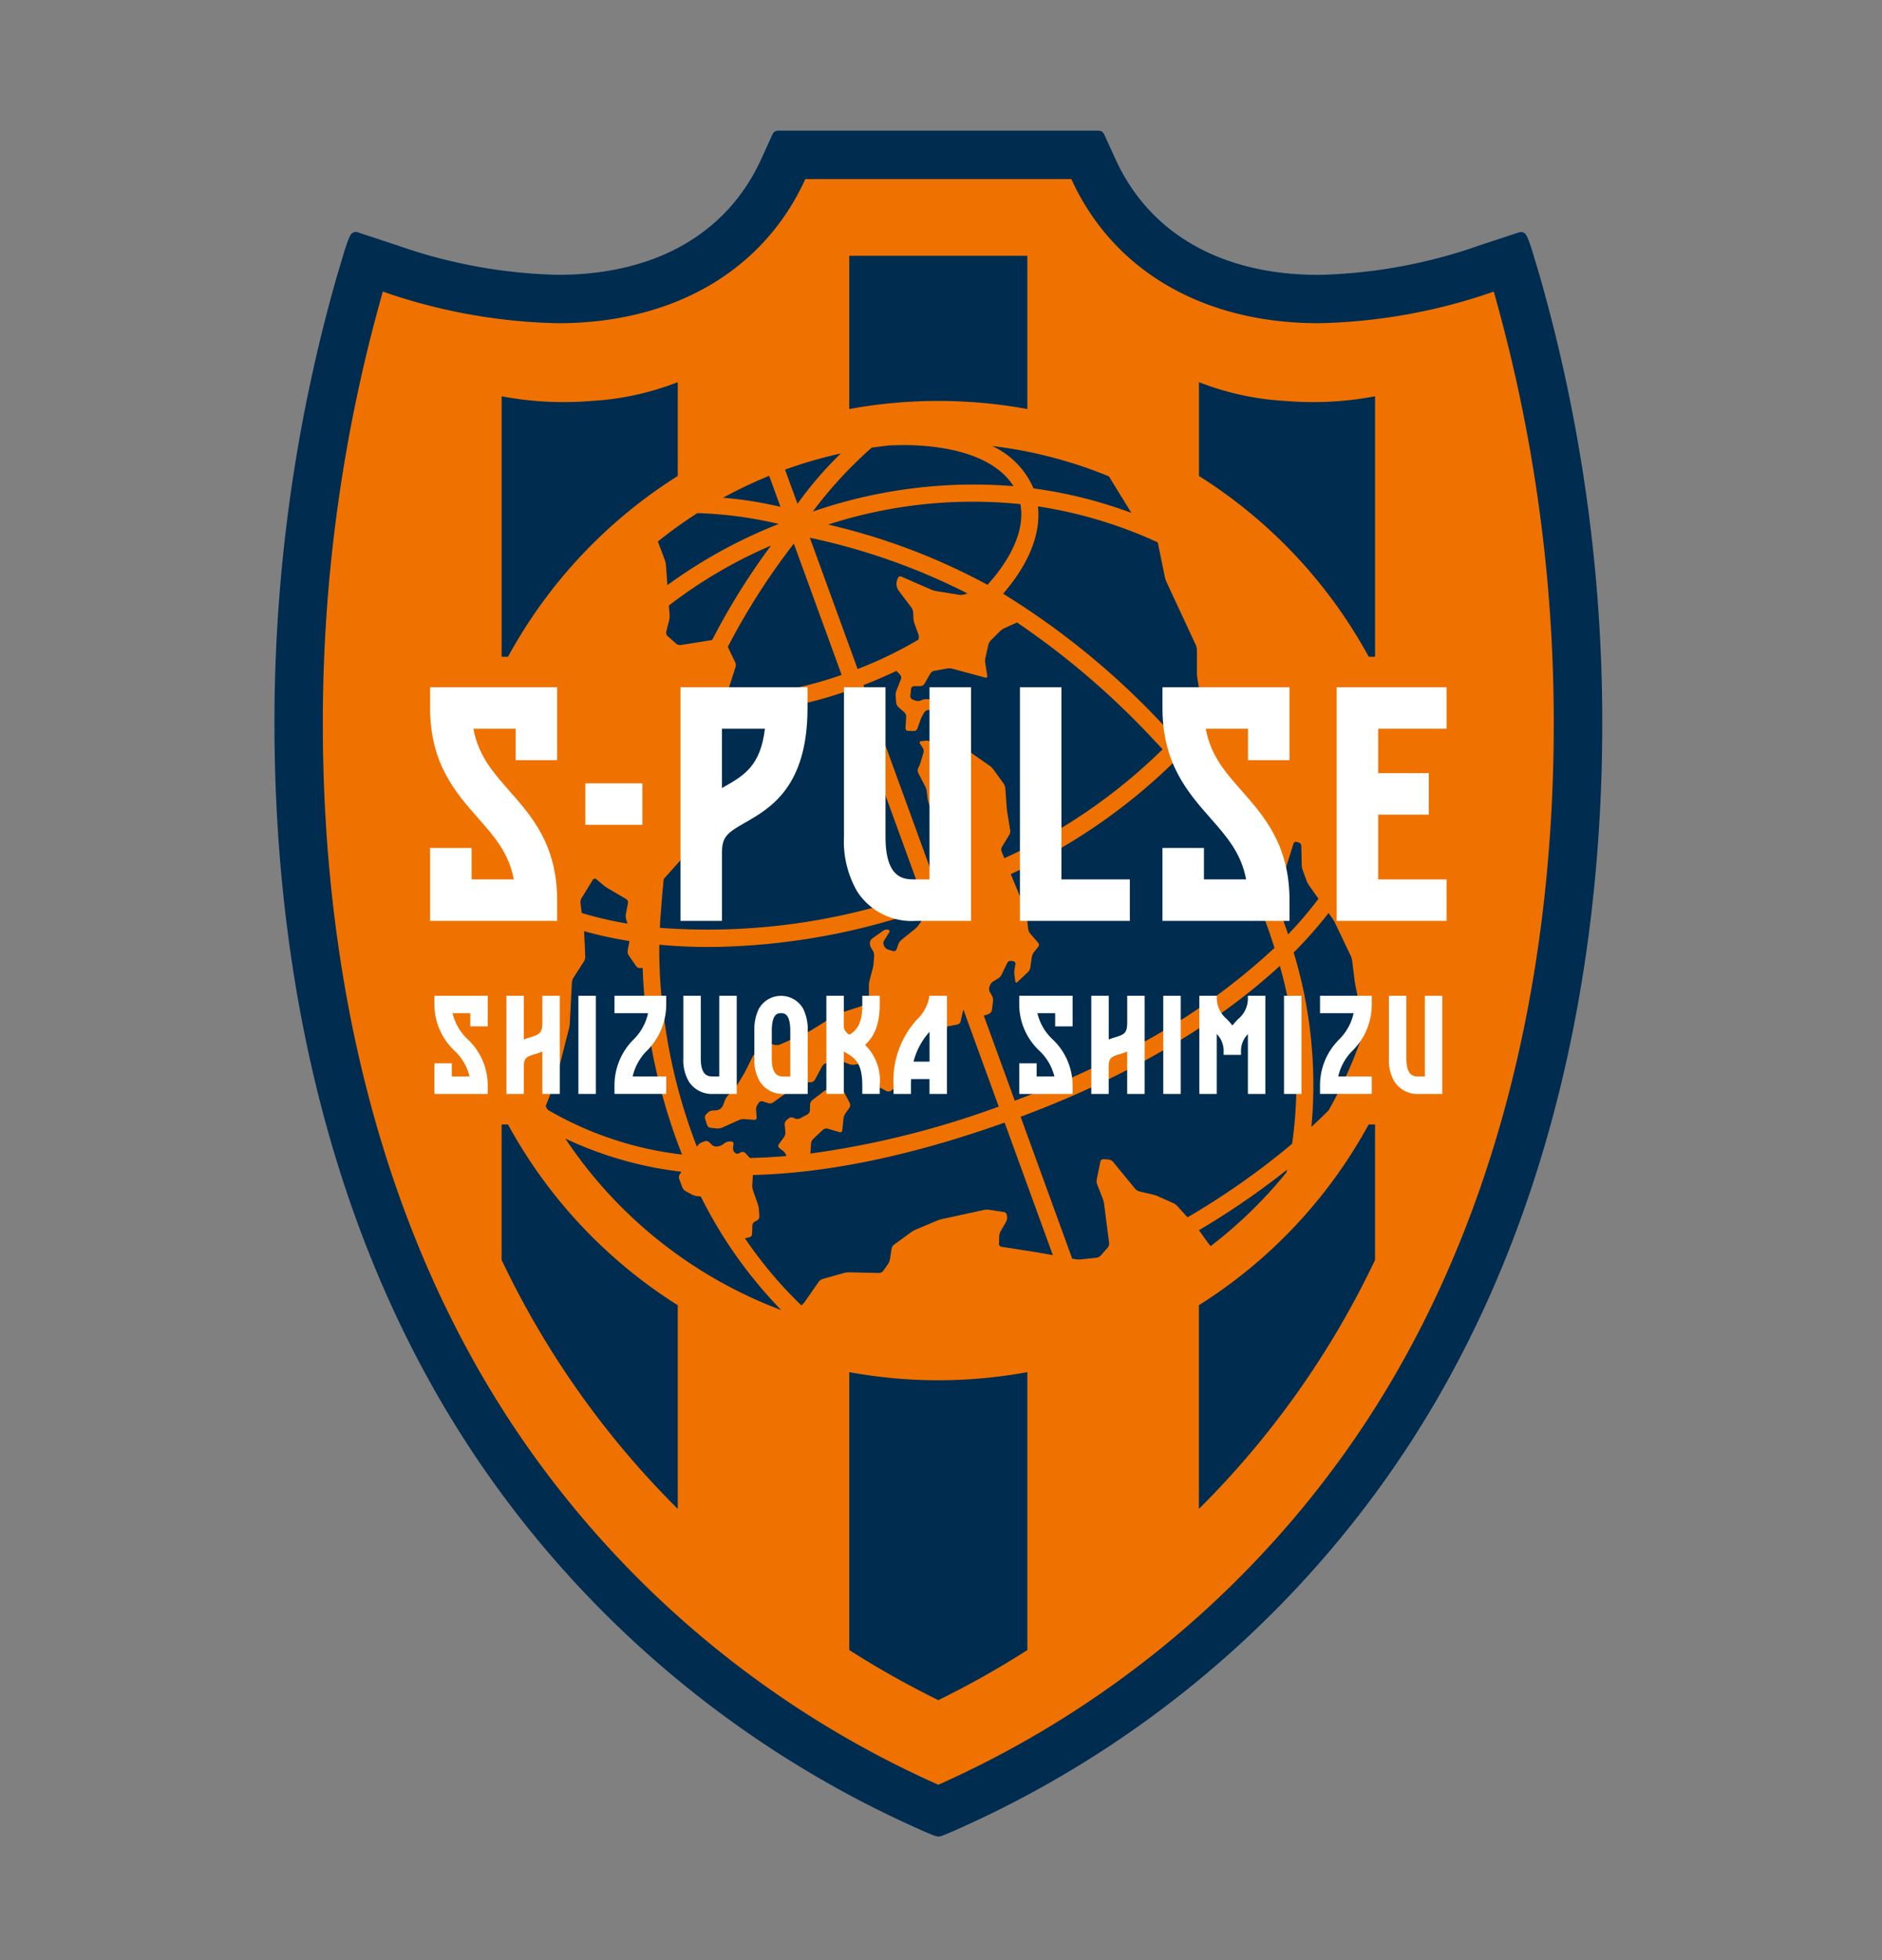 <svg xmlns="http://www.w3.org/2000/svg" xmlns:xlink="http://www.w3.org/1999/xlink" width="192" height="200" viewBox="0 0 192 200">
  <rect x="0" y="0" width="192" height="200" fill="#808080" stroke="none"/>
  <defs>
    <clipPath id="clip-path">
      <rect id="矩形_25617" data-name="矩形 25617" width="135.456" height="174.047" fill="none"/>
    </clipPath>
  </defs>
  <g id="组_19775" data-name="组 19775" transform="translate(-240 -1263.569)">
    <rect id="矩形_25611" data-name="矩形 25611" width="192" height="200" transform="translate(240 1263.569)" fill="none"/>
    <g id="组_11956" data-name="组 11956" transform="translate(268 1276.903)">
      <g id="组_11955" data-name="组 11955" clip-path="url(#clip-path)">
        <path id="路径_53014" data-name="路径 53014" d="M65.724,173.285l.215.1.2.088.1.043.093.04.091.039.085.037.083.035.077.033.075.032.071.029.067.027.064.027.059.024.056.021.052.021.048.019.088.035.075.027.065.024.056.019.049.015.088.02a.919.919,0,0,0,.3,0l.088-.02.049-.015.056-.019.065-.024.075-.027.088-.035.048-.019.052-.02.056-.023.059-.024.063-.025.068-.028.069-.029.075-.032.079-.033.083-.035.085-.037.089-.037.093-.041.1-.041.2-.089.216-.1a106.716,106.716,0,0,0,43.249-35.171c18.576-25.8,22.475-56.445,22.475-77.609a165.969,165.969,0,0,0-6.308-45.439l-.848-2.843-.217-.657-.1-.279-.093-.239-.043-.1-.04-.092-.021-.041-.019-.04-.02-.036-.019-.035-.019-.032-.017-.029-.019-.028-.009-.012-.008-.012-.009-.012-.009-.012-.009-.009-.007-.011-.009-.011-.009-.009-.009-.009-.009-.009a.606.606,0,0,0-.611-.14l-4.127,1.363a52.835,52.835,0,0,1-16.327,2.979c-9.9,0-17.257-4.195-20.727-11.815L84.64.361A.613.613,0,0,0,84.081,0H51.376a.617.617,0,0,0-.561.361L49.663,2.892c-3.471,7.62-10.832,11.815-20.728,11.815a52.842,52.842,0,0,1-16.327-2.979L8.481,10.365a.609.609,0,0,0-.612.14l-.008.009-.009.009-.009.009-.008.011-.009.011-.008.009-.009.012-.008.012-.009.012-.009.012-.017.028-.019.029-.019.032-.019.035-.02.036-.019.04-.02.041-.041.092-.044.1-.091.239-.1.279-.217.657-.848,2.843A166.02,166.02,0,0,0,0,60.505c0,21.164,3.9,51.808,22.475,77.609a106.723,106.723,0,0,0,43.249,35.171" transform="translate(0)" fill="#002c50"/>
        <path id="路径_53015" data-name="路径 53015" d="M123.161,15.182a57.557,57.557,0,0,1-17.876,3.228c-11.845,0-20.991-5.417-25.221-14.705H52.923C48.691,12.993,39.547,18.41,27.7,18.41A57.563,57.563,0,0,1,9.824,15.182,160.841,160.841,0,0,0,3.7,59.27c0,25.9,5.9,52.993,21.544,74.723a101.775,101.775,0,0,0,41.245,33.543,101.78,101.78,0,0,0,41.244-33.543c15.644-21.729,21.544-48.825,21.544-74.723a160.892,160.892,0,0,0-6.12-44.088m-20.577,86.959a77.209,77.209,0,0,1-10.667,7.5l-1.037-1.151a1.456,1.456,0,0,0-.416-.3l-1.545-.692a3.432,3.432,0,0,0-.495-.168l-1.419-.332a.916.916,0,0,1-.423-.264l-2.271-2.768a.708.708,0,0,0-.428-.221l-.537-.039a.31.31,0,0,0-.315.239l-.376,1.828a1.039,1.039,0,0,0,.043.5l.58,1.476a2.507,2.507,0,0,1,.128.505l.513,4.012a.676.676,0,0,1-.14.459l-.715.813a.777.777,0,0,1-.435.225l-1.6.171a2.19,2.19,0,0,1-.52-.017l-.357-.064L74.887,99.38c10.971-4.089,20.012-9.443,26.443-15.4a43.651,43.651,0,0,1,1.255,18.16m-57.2-.239h-.2a.93.93,0,0,0-.475.152l-.219.159a1.226,1.226,0,0,1-.473.188l-.147.017a.622.622,0,0,1-.449-.149l-.311-.3a.463.463,0,0,0-.436-.093l-.317.116a.986.986,0,0,0-.4.3l-.1.137a56.882,56.882,0,0,1-3.381-13.393l-1.723.227a58.721,58.721,0,0,0,3.592,13.972,35.194,35.194,0,0,1-13.7-4.565c-.069-.123-.143-.244-.211-.368l.955-2.451c.052-.135.124-.36.16-.5l1.264-4.972a3.089,3.089,0,0,0,.079-.517l.217-4.176a1.168,1.168,0,0,1,.155-.483l1.075-1.672a.961.961,0,0,0,.131-.483l-.1-2.291c0-.087-.012-.2-.023-.316a40.71,40.71,0,0,0,4.633,1.009l-.179.985a.737.737,0,0,0,.1.473l.776,1.12a.473.473,0,0,0,.411.183l.236-.029c.04,1.053.1,2.119.208,3.2l1.729-.168a50.057,50.057,0,0,1-.235-5.388c1.632.152,3.317.232,5.047.232a68.092,68.092,0,0,0,22.232-3.912l.124.34-.965,1.357a2.187,2.187,0,0,1-.357.379l-1.389,1.116a1.087,1.087,0,0,0-.293.412l-.195.551a.285.285,0,0,1-.341.175l-.517-.151a.689.689,0,0,1-.371-.307l-.072-.144a.516.516,0,0,1,.021-.457l.529-.84a.18.18,0,0,0-.115-.287l-.011,0a.649.649,0,0,0-.468.089l-1.159.831a.6.6,0,0,0-.22.416v.04a1.055,1.055,0,0,0,.132.487l.187.305a.954.954,0,0,1,.119.487l-.056.781a3.391,3.391,0,0,1-.087.516l-.324,1.212a2.5,2.5,0,0,0-.069.517l0,.967a1.353,1.353,0,0,1-.119.5l-.151.3a.715.715,0,0,1-.367.316l-2.305.748a2.581,2.581,0,0,0-.473.219l-2.481,1.54a4.667,4.667,0,0,1-.464.245l-2.7,1.2a.927.927,0,0,1-.5.048l-.633-.147a.557.557,0,0,0-.449.117l-.932.855a1.656,1.656,0,0,0-.311.413l-.7,1.407c-.064.129-.179.336-.255.46l-.613,1a3,3,0,0,1-.32.413l-.6.628a1.627,1.627,0,0,0-.28.435l-.255.627a.809.809,0,0,1-.333.361l-.007,0a1.3,1.3,0,0,1-.5.116l-.181,0a.753.753,0,0,0-.452.18l-.227.219a.456.456,0,0,0-.108.431l.215.663a.444.444,0,0,0,.343.277l.661.068a1.17,1.17,0,0,0,.5-.08l1.787-.8a1.222,1.222,0,0,1,.5-.085l1.015.084a.218.218,0,0,0,.243-.24l-.06-.809a.882.882,0,0,1,.128-.479l.151-.224a.372.372,0,0,1,.4-.137l.591.191a.592.592,0,0,0,.464-.072l2.619-1.876a1.026,1.026,0,0,1,.476-.163l.78-.031a.511.511,0,0,0,.387-.241l.736-1.364A.825.825,0,0,1,55,93.925l.852-.332a.778.778,0,0,1,.489,0l1.076.421a1.115,1.115,0,0,0,.5.052l.441-.076a3.8,3.8,0,0,1,.521-.044h.005a.242.242,0,0,1,.245.261l-.007.1a1.244,1.244,0,0,0,.092.5l.431.937a.907.907,0,0,0,.341.364l1.207.649a.476.476,0,0,0,.449-.021l.873-.581a.809.809,0,0,0,.287-.4l.764-2.877a3.184,3.184,0,0,1,.185-.489l.844-1.687a.528.528,0,0,1,.379-.26l1.689-.159c.144-.013.377-.047.52-.073l1.267-.243a.438.438,0,0,0,.316-.305l.279-1.236,3.609,9.915a91.327,91.327,0,0,1-19.209,4.791l.059-1.023a.808.808,0,0,1,.216-.463l1.012-.948a.536.536,0,0,1,.464-.109l1.209.361a.218.218,0,0,0,.291-.193l.123-1.208a1.254,1.254,0,0,1,.187-.5l.42-.591A.5.5,0,0,0,57.465,98l-.589-1.144a.5.5,0,0,0-.4-.248l-1.151-.012a.931.931,0,0,0-.492.164l-1.2.924a.665.665,0,0,0-.225.441l-.019.615a.53.53,0,0,1-.251.4l-.751.4a.649.649,0,0,1-.495.021l-.209-.089a.5.5,0,0,0-.464.068L51,99.73a.579.579,0,0,0-.184.448l.073.777a.842.842,0,0,1-.136.495l-.536.737a.285.285,0,0,0,.057.389l.4.309a.945.945,0,0,1,.289.432l.019.069q-1.89.16-3.708.2l-.485-.519a.373.373,0,0,0-.415-.073l-.236.119a.368.368,0,0,1-.412-.077l-.04-.045a.631.631,0,0,1-.139-.455l.055-.369a.222.222,0,0,0-.224-.261M59.691,31.109c.58-.087,1.164-.157,1.751-.223.505-.025,1.007-.039,1.5-.039a25.523,25.523,0,0,1,3.164.189c3.943.492,6.747,1.9,8.051,4a50.3,50.3,0,0,0-20.471,2.591,42.867,42.867,0,0,1,6.007-6.519M76.659,37.1a45.6,45.6,0,0,1,12.22,3.673L89.6,44.3a2.7,2.7,0,0,0,.163.5l3,6.456a1.434,1.434,0,0,1,.111.5V54.1a3.8,3.8,0,0,0,.043.521l.381,2.307A29.3,29.3,0,0,1,90.547,60.6c-.219-.239-.437-.477-.657-.707A78.669,78.669,0,0,0,73.1,46.01c2.568-2.956,3.88-6.068,3.555-8.912M73.824,70.14l-.3-1.84c-.024-.143-.051-.377-.061-.521l-.137-1.924a1.1,1.1,0,0,0-.172-.475L72.1,63.929a1.837,1.837,0,0,0-.369-.364l-1.876-1.309a1.5,1.5,0,0,1-.353-.375l-1.537-2.487a.52.52,0,0,0-.4-.221l-.94.008a.254.254,0,0,0-.252.264l.031.785a.168.168,0,0,0,.251.159l.644-.277a.213.213,0,0,1,.3.151l.213.895a.328.328,0,0,1-.18.361l-.831.365a.421.421,0,0,1-.428-.079l-.653-.647A.633.633,0,0,0,65.275,61l-.531.055a.149.149,0,0,0-.121.248l.291.457a.651.651,0,0,1,.064.473l-.309,1.013a4,4,0,0,1-.191.487l-.043.087a.592.592,0,0,0,.005.469l.725,1.415a1.685,1.685,0,0,1,.149.495l.069.609a3.038,3.038,0,0,0,.113.511l.267.8a.583.583,0,0,0,.333.329l.633.207A.43.43,0,0,1,67,69l.135,1.644a3.6,3.6,0,0,1-.007.523l-.195,1.847c-.015.144-.027.38-.025.524l.008,1.169a1.019,1.019,0,0,1-.145.48l-.449.669L58.855,55.332q1.748-.672,3.365-1.447l.377.4a.45.45,0,0,1,.084.435l-.471,1.2a1.326,1.326,0,0,0-.075.505l.057.712a.755.755,0,0,0,.219.435l.62.548a.616.616,0,0,1,.181.436l-.069,1.179a.254.254,0,0,0,.247.269l.607.019a.383.383,0,0,0,.351-.239l.319-.892a3.488,3.488,0,0,1,.221-.475l.164-.283a.6.6,0,0,1,.393-.26l.783-.1a.2.2,0,0,0,.165-.277l-.153-.4a.475.475,0,0,0-.356-.273l-.507-.056a1.273,1.273,0,0,0-.505.069l-.2.079a.778.778,0,0,1-.489.007l-.331-.124a.358.358,0,0,1-.217-.353l.08-.745a.3.3,0,0,1,.291-.261h.673a.5.5,0,0,0,.393-.228l.6-1.051a.649.649,0,0,1,.388-.276l1.333-.247a1.352,1.352,0,0,1,.512.021l3.369.911a.157.157,0,0,0,.212-.191l-.208-1.3a1.635,1.635,0,0,1,.016-.516l.3-1.336a1.047,1.047,0,0,1,.243-.443l.96-.96a1.7,1.7,0,0,1,.425-.292l1.3-.584A81.575,81.575,0,0,1,88.635,61.1c.245.256.491.52.735.788A56.742,56.742,0,0,1,73.227,73l-.281-.689a.591.591,0,0,1,.037-.468l.745-1.221a.827.827,0,0,0,.1-.484M39.077,48.2l-.072-.984A47.936,47.936,0,0,1,49.423,41.1a69.444,69.444,0,0,0-6.008,9.636l-3.2.511a.631.631,0,0,1-.456-.132l-.893-.789a.479.479,0,0,1-.133-.429l.3-1.183a1.983,1.983,0,0,0,.044-.517M40.611,72.74a.938.938,0,0,0,.2-.457l.181-1.9c.015-.144.047-.379.072-.52l.548-3.067c.025-.143.057-.376.073-.52l.68-6.56a.882.882,0,0,1,.209-.449L43.605,58.2c.272.008.537.024.813.024a40.133,40.133,0,0,0,12.8-2.3l7.5,20.6A64.831,64.831,0,0,1,38.089,80.1c.009-.2.012-.411.027-.612.1-1.484.217-2.937.36-4.368ZM71.509,45.1a64.883,64.883,0,0,0-16.26-6.147,47.927,47.927,0,0,1,19.615-2.084c.469,2.5-.813,5.416-3.355,8.231m-2.047.888-.339.1a1.344,1.344,0,0,1-.511.033l-2.343-.38a2.54,2.54,0,0,1-.5-.147l-3.055-1.333a.254.254,0,0,0-.337.139l-.092.231a1.1,1.1,0,0,0-.055.5l.016.1a1.289,1.289,0,0,0,.2.469l1.312,1.736a1,1,0,0,1,.169.473l.027.625a2.02,2.02,0,0,0,.1.509l.407,1.109a.914.914,0,0,1,.012.5l-.013.043a41.617,41.617,0,0,1-6.2,3L53.384,40.3a65.181,65.181,0,0,1,16.079,5.684M56.628,54.294a38.659,38.659,0,0,1-11.776,2.188l.952-2.991a.763.763,0,0,0-.035-.487l-.753-1.568A68.956,68.956,0,0,1,51.752,40.9ZM38.851,45.136,38.7,43.068a2.154,2.154,0,0,0-.113-.508l-.708-1.876a45.865,45.865,0,0,1,4.037-2.9,41.8,41.8,0,0,1,8.3,1.108,50.588,50.588,0,0,0-11.363,6.243M34.645,79.226l.14.445a37.038,37.038,0,0,1-4.669-1.084l-.131-1.012a.883.883,0,0,1,.1-.484l1.168-1.9a.22.22,0,0,1,.339-.055l.751.629a3.856,3.856,0,0,0,.428.3l1.887,1.109a.4.4,0,0,1,.176.391l-.221,1.148a1.262,1.262,0,0,0,.029.509m12.581,32.448a.36.36,0,0,0,.265-.321l.032-.877a.514.514,0,0,1,.24-.389l.263-.145a.451.451,0,0,0,.212-.389l-.048-.725a2.291,2.291,0,0,0-.105-.509l-.5-1.431a1.569,1.569,0,0,1-.071-.509l.06-1.053q11.464-.286,25.683-5.347L78.177,113.5l-1.393-.248c-.141-.025-.375-.064-.517-.087l-3.34-.523a.3.3,0,0,1-.249-.3l.029-.8a1.262,1.262,0,0,1,.141-.489l.556-.959a.912.912,0,0,0,.1-.488l-.028-.209a.368.368,0,0,0-.293-.3l-1.508-.228a1.718,1.718,0,0,0-.516.016l-4.3.936a3.669,3.669,0,0,0-.5.159l-2.191.924a2.729,2.729,0,0,0-.455.257l-1.74,1.268a.715.715,0,0,0-.252.413l-.163,1.081a1.3,1.3,0,0,1-.191.475l-.509.716a.556.556,0,0,1-.416.208L57.4,115.25a2.163,2.163,0,0,0-.516.065l-2.195.615a.85.85,0,0,0-.4.285l-1.436,2.063a1.787,1.787,0,0,1-.337.344,43.067,43.067,0,0,1-5.753-6.841Zm53.364-35.125-1.6.673c.691,1.644,1.284,3.289,1.8,4.932a66.6,66.6,0,0,1-15.032,10.5l-.005-.18-2.209.768v.54c-2.892,1.42-5.985,2.747-9.249,3.963l-3.161-8.683.148-.037a2,2,0,0,0,.453-.183.573.573,0,0,0,.232-.38l.115-.912a.933.933,0,0,0-.1-.491l-.239-.421a.664.664,0,0,1-.043-.477l.071-.2a.85.85,0,0,1,.312-.383l.527-.315a1.031,1.031,0,0,0,.339-.372l.585-1.213a.375.375,0,0,1,.373-.2l.237.037a.259.259,0,0,1,.215.3l-.092.536a2.12,2.12,0,0,0-.012.52l.087.685c.019.144.12.18.224.08l1.084-1.025a.88.88,0,0,0,.228-.441l.159-1.1a1.15,1.15,0,0,1,.2-.465l.455-.571a.332.332,0,0,0-.009-.405l-.824-.953a.978.978,0,0,1-.2-.46L75.492,78.7a2.258,2.258,0,0,0-.129-.5l-1.395-3.373c-.023-.057-.053-.132-.084-.207A58.834,58.834,0,0,0,90.516,63.2q.672.8,1.325,1.644l1.377-1.057q-.742-.968-1.512-1.871c.729-.824,1.4-1.653,2.011-2.491l.015.081a3.816,3.816,0,0,1,.04.523l-.02,2.813a1.031,1.031,0,0,0,.143.483l1.948,2.965a2.13,2.13,0,0,0,.348.387l2.555,2.1a1.477,1.477,0,0,1,.317.4l2.551,5.269c.063.129.149.123.193-.015l.921-2.921a.265.265,0,0,1,.329-.173l.212.067a.388.388,0,0,1,.256.34l.039,1.943a1.9,1.9,0,0,0,.095.509l.4,1.095a2.422,2.422,0,0,0,.241.463l.976,1.379a39.329,39.329,0,0,1-3.1,3.637c-.467-1.407-.991-2.815-1.583-4.221M83.9,34.045l2.287,3.719a46.4,46.4,0,0,0-9.985-2.5,8.411,8.411,0,0,0-4.217-4.324,45.393,45.393,0,0,1,11.916,3.1M56.544,31.7a37.759,37.759,0,0,0-4.42,5.137L50.855,33.35A45.411,45.411,0,0,1,56.544,31.7m-7.308,2.283,1.152,3.164a39.283,39.283,0,0,0-5.855-.929,45.6,45.6,0,0,1,4.7-2.235M28.435,101.6a37.874,37.874,0,0,0,11.853,3.389l-.179.265a.573.573,0,0,0-.055.464l.325.873a.812.812,0,0,0,.323.372l.657.36a1.589,1.589,0,0,0,.492.153l.409.041a45.986,45.986,0,0,0,8.207,11.588A45.838,45.838,0,0,1,28.435,101.6m65.84,10.979-.124-.153c-.092-.112-.235-.3-.319-.417l-.661-.931c-.024-.035-.059-.079-.091-.121a80.16,80.16,0,0,0,8.989-6.173c-.023.095-.047.188-.071.283a45.972,45.972,0,0,1-7.724,7.513m12.04-13.863c-.559.561-1.139,1.125-1.759,1.693a46.535,46.535,0,0,0-1.812-17.792,42.877,42.877,0,0,0,3.561-4.027l.4.568a3.855,3.855,0,0,1,.265.452l1.6,3.357a1.968,1.968,0,0,1,.144.5l.264,2.125c.019.144.057.377.087.519l.9,4.295a45.455,45.455,0,0,1-3.651,8.312" transform="translate(1.235 1.235)" fill="#ef7200"/>
        <path id="路径_53016" data-name="路径 53016" d="M52.85,25.213V9.574H71.016V25.21a50.389,50.389,0,0,0-18.165,0m52.988,25.273h.648V23.949l0-.037a34.041,34.041,0,0,1-9.035.483l-.281-.02a28.3,28.3,0,0,1-8.649-1.908v9.575a50.209,50.209,0,0,1,17.321,18.445M35.35,32.041V22.466A28.3,28.3,0,0,1,26.7,24.374l-.281.02a34.038,34.038,0,0,1-9.035-.483l0,.037V50.486h.648A50.188,50.188,0,0,1,35.35,32.041m26.585,92.267H61.93a50.186,50.186,0,0,1-9.08-.827v28.357a93.654,93.654,0,0,0,9.083,5.109,92.939,92.939,0,0,0,9.083-5.109V123.481a50.175,50.175,0,0,1-9.08.827m-43.907-26.1h-.648v13.825a90.652,90.652,0,0,0,17.969,25.4V116.651A50.2,50.2,0,0,1,18.029,98.207m70.488,18.444v20.785a90.652,90.652,0,0,0,17.969-25.4V98.207h-.648a50.206,50.206,0,0,1-17.321,18.444" transform="translate(5.794 3.191)" fill="#002c50"/>
        <path id="路径_53017" data-name="路径 53017" d="M67.945,44.709c0,5.68,2.605,8.637,4.9,11.245,1.656,1.88,3.129,3.552,3.635,6.243H72.178V58.991H67.945v7.44h12.96V64.313c0-5.62-2.592-8.561-4.879-11.156-1.673-1.9-3.161-3.588-3.665-6.331H76.67v3.207h4.235V42.592H67.945Z" transform="translate(22.648 14.197)" fill="#fff"/>
        <path id="路径_53018" data-name="路径 53018" d="M92.486,46.826V42.592H81.273V66.43H92.486V62.2H85.507V55.59h5.164V51.356H85.507V46.826Z" transform="translate(27.091 14.197)" fill="#fff"/>
        <path id="路径_53019" data-name="路径 53019" d="M11.909,44.709c0,5.68,2.605,8.637,4.905,11.245,1.655,1.88,3.128,3.552,3.635,6.243H16.142V58.991H11.909v7.44h12.96V64.313c0-5.62-2.592-8.561-4.879-11.156-1.673-1.9-3.161-3.588-3.665-6.331h4.311v3.207h4.233V42.592H11.909Z" transform="translate(3.97 14.197)" fill="#fff"/>
        <rect id="矩形_25613" data-name="矩形 25613" width="5.821" height="4.233" transform="translate(31.716 66.592)" fill="#fff"/>
        <path id="路径_53020" data-name="路径 53020" d="M61.273,42.592H57.039V66.431H68.251V62.2H61.273Z" transform="translate(19.013 14.197)" fill="#fff"/>
        <path id="路径_53021" data-name="路径 53021" d="M52.3,62.2H50.888c-1.151,0-3.076,0-3.076-4.357V42.593H43.577V57.84a10.165,10.165,0,0,0,1.365,5.619,6.617,6.617,0,0,0,5.945,2.972h5.649V42.593H52.3Z" transform="translate(14.526 14.198)" fill="#fff"/>
        <path id="路径_53022" data-name="路径 53022" d="M31.065,42.592V66.431H35.3V59.467c0-1.639.536-2.017,2.392-3.081,2.523-1.444,6.335-3.627,6.335-11.676V42.592Zm4.521,10.12-.288.165V46.825H39.68c-.445,3.8-2.156,4.777-4.093,5.887" transform="translate(10.355 14.197)" fill="#fff"/>
        <path id="路径_53023" data-name="路径 53023" d="M52.809,66.2H51.027A4.065,4.065,0,0,1,49.8,68.58a9.225,9.225,0,0,0-2.432,6.749v.888h1.779v-.888c0-.22.005-.429.015-.631h1.872v1.519h1.779V66.2ZM51.037,72.92H49.408a7.179,7.179,0,0,1,1.629-3.04Z" transform="translate(15.791 22.068)" fill="#fff"/>
        <path id="路径_53024" data-name="路径 53024" d="M45.894,66.2h1.779v.889c0,2.232-.68,3.391-1.5,4.119a5.073,5.073,0,0,1,1.5,4.117v.889H45.894v-.889c0-2.351-.819-2.82-1.767-3.363l-.12-.069v4.321H42.229V66.2h1.779v2.925a1.028,1.028,0,0,0,.589,1.047c.7-.448,1.3-1.076,1.3-3.083Z" transform="translate(14.076 22.068)" fill="#fff"/>
        <rect id="矩形_25614" data-name="矩形 25614" width="1.779" height="10.015" transform="translate(31.009 88.271)" fill="#fff"/>
        <path id="路径_53025" data-name="路径 53025" d="M21.413,66.2h1.779V76.218H21.413V71.891a6.973,6.973,0,0,1-.72.253c-.873.272-1.168.363-1.168,1.321v2.752H17.748V66.2h1.777v4.464c.228-.092.448-.161.641-.22.881-.275,1.247-.388,1.247-1.492V66.2Z" transform="translate(5.916 22.068)" fill="#fff"/>
        <path id="路径_53026" data-name="路径 53026" d="M12.237,66.2h5.444v3.125H15.9V67.982H14.092a5.336,5.336,0,0,0,1.54,2.659,6.464,6.464,0,0,1,2.049,4.688v.889H12.237V73.091h1.779v1.348h1.809A5.325,5.325,0,0,0,14.3,71.816a6.507,6.507,0,0,1-2.06-4.724Z" transform="translate(4.079 22.068)" fill="#fff"/>
        <path id="路径_53027" data-name="路径 53027" d="M34.951,66.2H36.73V76.218H34.357a2.783,2.783,0,0,1-2.5-1.249,4.275,4.275,0,0,1-.572-2.36V66.2h1.779v6.405c0,1.831.808,1.831,1.292,1.831h.595Z" transform="translate(10.429 22.068)" fill="#fff"/>
        <path id="路径_53028" data-name="路径 53028" d="M41.693,67.51a2.6,2.6,0,0,0-4.505,0,4.806,4.806,0,0,0-.469,2.3v2.8a4.275,4.275,0,0,0,.572,2.36,2.78,2.78,0,0,0,2.5,1.249h2.373V69.812a4.821,4.821,0,0,0-.469-2.3m-1.309,6.929h-.595c-.484,0-1.293,0-1.293-1.831v-2.8c0-1.831.637-1.831.943-1.831s.944,0,.944,1.831Z" transform="translate(12.239 22.068)" fill="#fff"/>
        <path id="路径_53029" data-name="路径 53029" d="M29.331,71.8a5.391,5.391,0,0,0-1.461,2.637h3.424v1.779H26.018v-.889a6.585,6.585,0,0,1,1.952-4.671,5.408,5.408,0,0,0,1.472-2.676H26.018V66.2h5.276v.888A6.63,6.63,0,0,1,29.331,71.8" transform="translate(8.673 22.068)" fill="#fff"/>
        <rect id="矩形_25615" data-name="矩形 25615" width="1.779" height="10.015" transform="translate(90.676 88.271)" fill="#fff"/>
        <path id="路径_53030" data-name="路径 53030" d="M66.162,66.2h1.779V76.218H66.162V71.891a6.865,6.865,0,0,1-.72.253c-.873.272-1.167.363-1.167,1.321v2.752H62.5V66.2h1.779v4.464c.227-.092.447-.161.64-.22.881-.275,1.247-.388,1.247-1.492V66.2Z" transform="translate(20.832 22.068)" fill="#fff"/>
        <path id="路径_53031" data-name="路径 53031" d="M56.986,66.2H62.43v3.125H60.651V67.982H58.841a5.336,5.336,0,0,0,1.54,2.659,6.464,6.464,0,0,1,2.049,4.688v.889H56.986V73.091h1.779v1.348h1.809a5.325,5.325,0,0,0-1.528-2.623,6.507,6.507,0,0,1-2.06-4.724Z" transform="translate(18.995 22.068)" fill="#fff"/>
        <rect id="矩形_25616" data-name="矩形 25616" width="1.779" height="10.015" transform="translate(102.992 88.271)" fill="#fff"/>
        <path id="路径_53032" data-name="路径 53032" d="M88.938,66.2h1.777V76.218H88.343a2.782,2.782,0,0,1-2.5-1.249,4.263,4.263,0,0,1-.573-2.36V66.2H87.05v6.405c0,1.831.809,1.831,1.293,1.831h.595Z" transform="translate(28.424 22.068)" fill="#fff"/>
        <path id="路径_53033" data-name="路径 53033" d="M83.317,71.8a5.378,5.378,0,0,0-1.46,2.637H85.28v1.779H80v-.889a6.585,6.585,0,0,1,1.952-4.671,5.41,5.41,0,0,0,1.473-2.676H80V66.2H85.28v.888A6.63,6.63,0,0,1,83.317,71.8" transform="translate(26.668 22.068)" fill="#fff"/>
        <path id="路径_53034" data-name="路径 53034" d="M75.72,66.2H77.5V76.218H75.72v-6.1a2.411,2.411,0,0,0-.7,1.831v.28H73.244v-.28a2.468,2.468,0,0,0-.7-1.849v6.119H70.768V66.2h1.779v.127a2.791,2.791,0,0,0,1.007,2.237c.189.2.392.419.587.668.189-.243.391-.452.577-.649a2.713,2.713,0,0,0,1-2.205Z" transform="translate(23.589 22.068)" fill="#fff"/>
      </g>
    </g>
  </g>
</svg>
